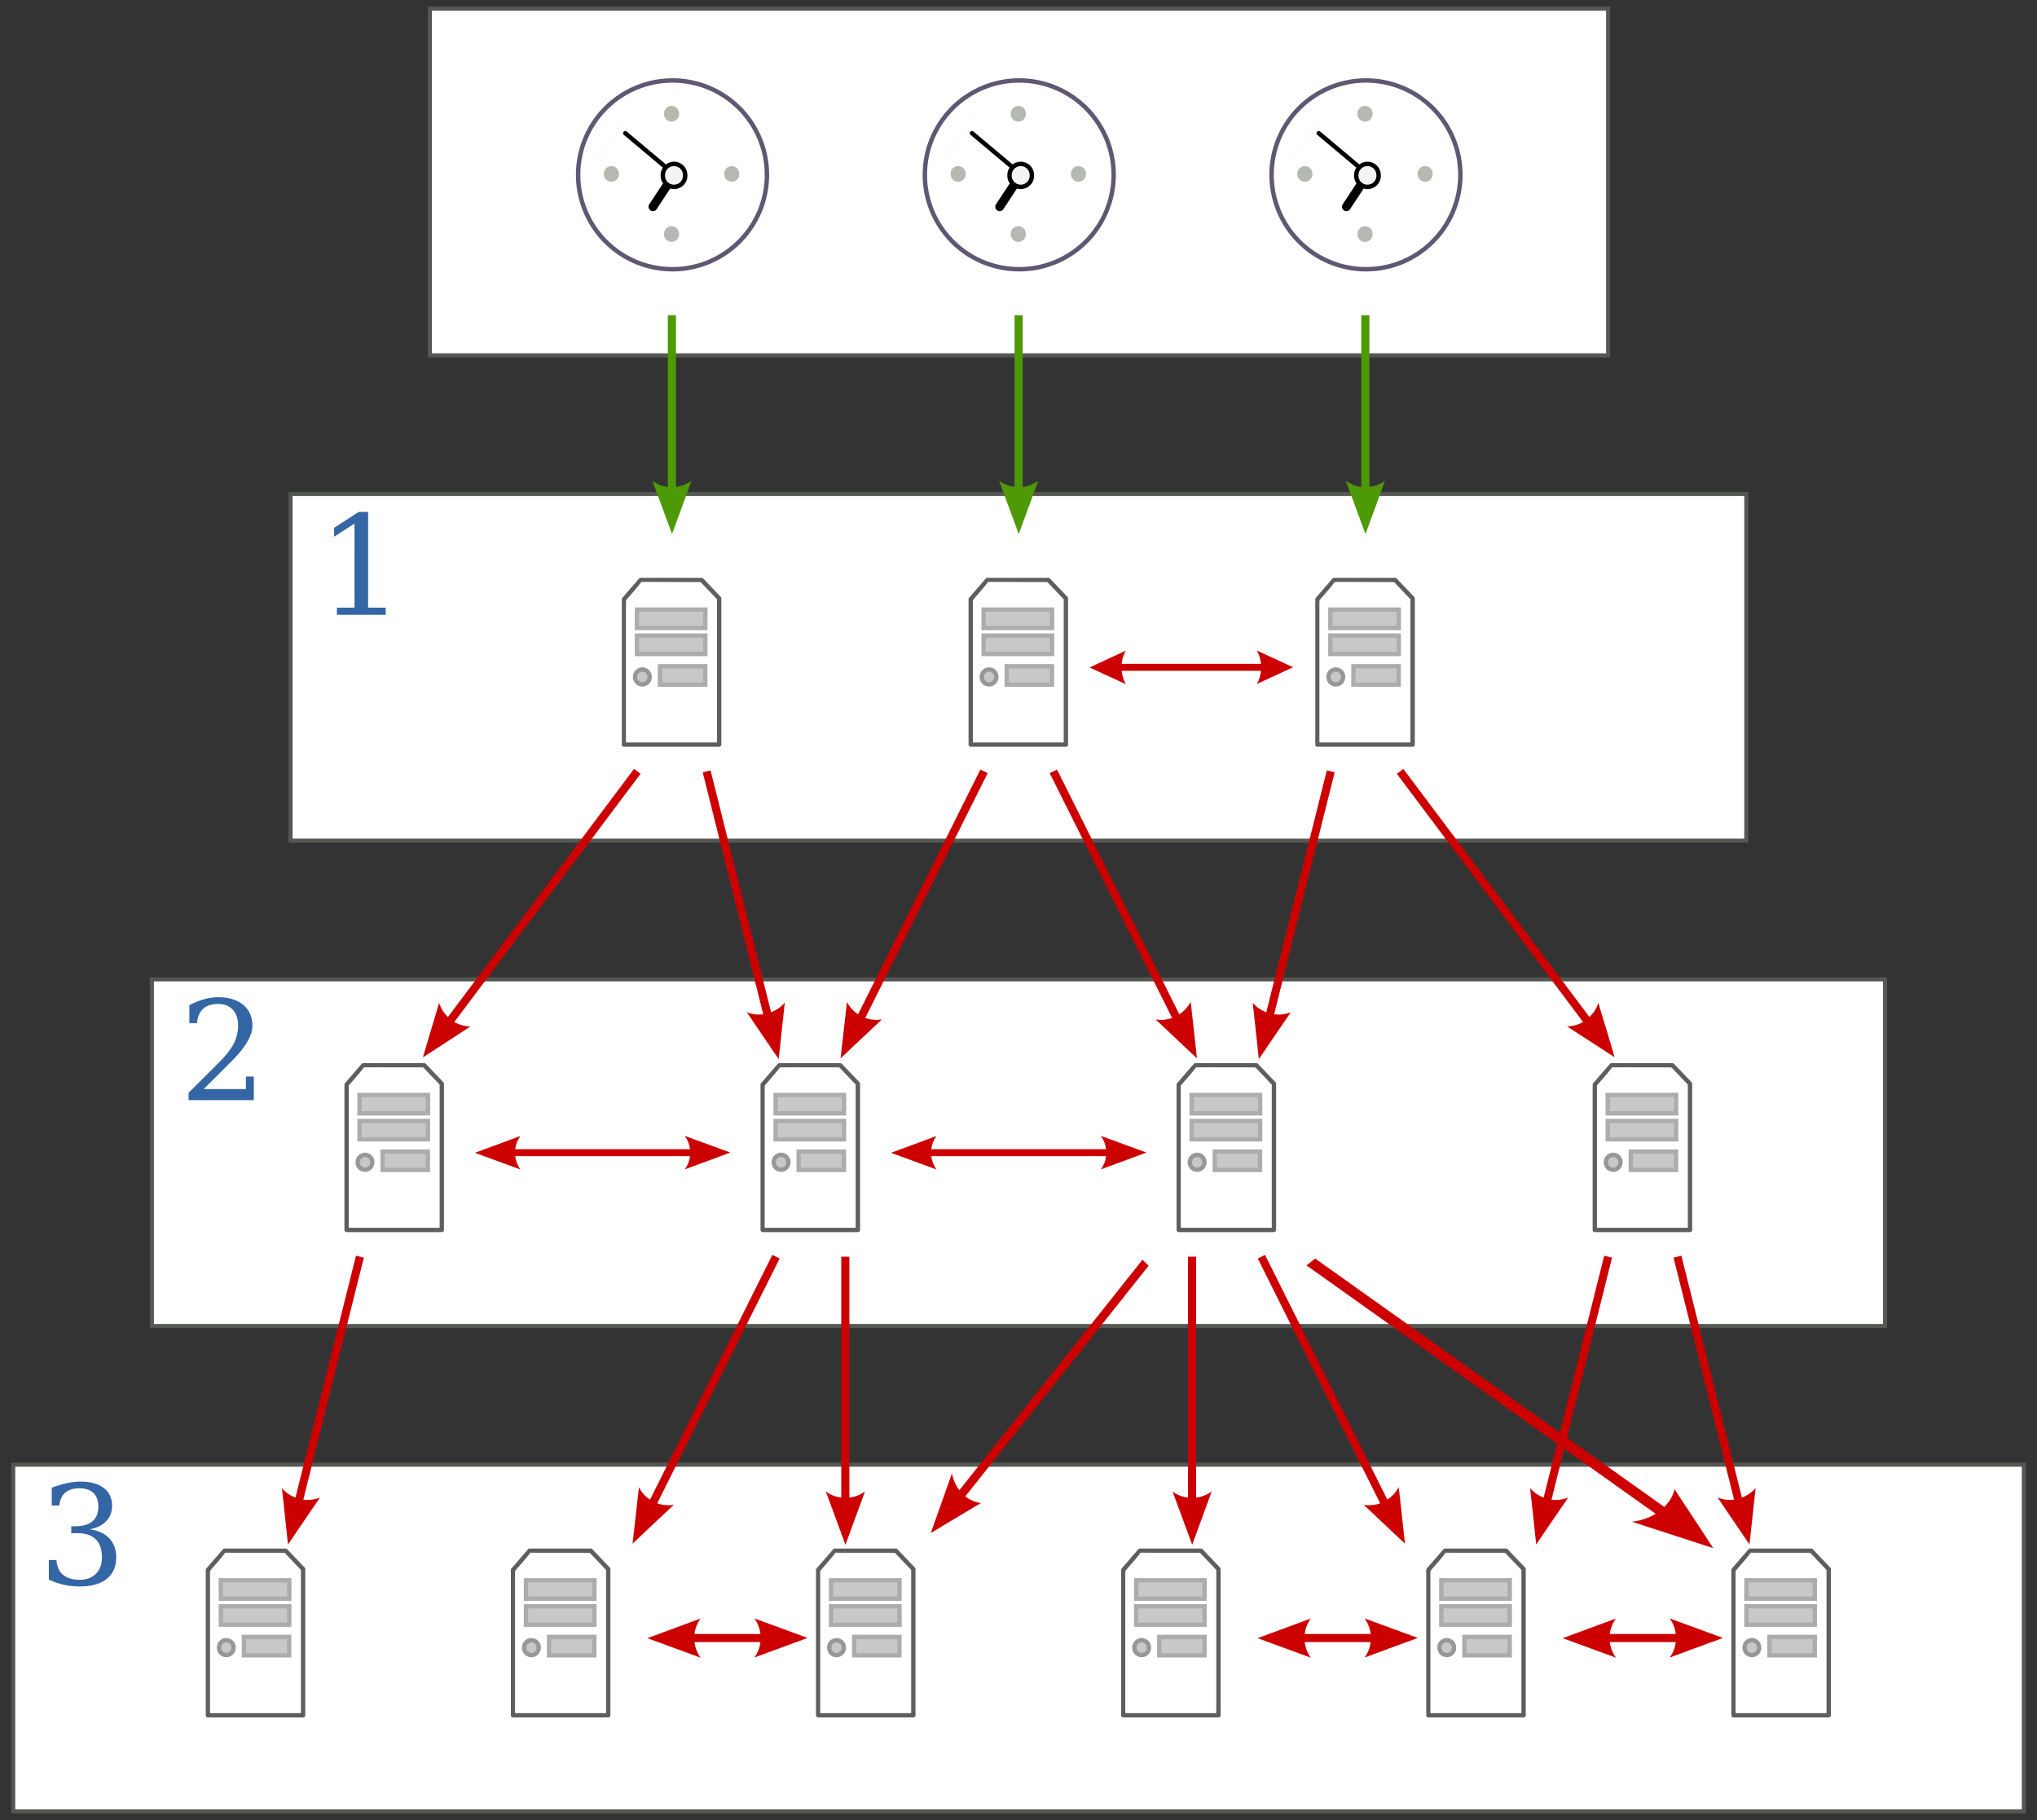 <?xml version="1.0" encoding="UTF-8" standalone="no"?>
<!-- Created with Inkscape (http://www.inkscape.org/) -->
<svg
   xmlns:dc="http://purl.org/dc/elements/1.1/"
   xmlns:cc="http://creativecommons.org/ns#"
   xmlns:rdf="http://www.w3.org/1999/02/22-rdf-syntax-ns#"
   xmlns:svg="http://www.w3.org/2000/svg"
   xmlns="http://www.w3.org/2000/svg"
   xmlns:xlink="http://www.w3.org/1999/xlink"
   xmlns:sodipodi="http://sodipodi.sourceforge.net/DTD/sodipodi-0.dtd"
   xmlns:inkscape="http://www.inkscape.org/namespaces/inkscape"
   width="470"
   height="420"
   id="svg5433"
   sodipodi:version="0.32"
   inkscape:version="0.46"
   version="1.0"
   sodipodi:docbase="/Users/bdesham/Documents/Commons images/Computing"
   sodipodi:docname="Network_Time_Protocol_servers_and_clients.svg"
   inkscape:output_extension="org.inkscape.output.svg.inkscape">
  <rect width="100%" height="100%" fill="#333333" stroke="none"/>
  <defs
     id="defs5435">
    <inkscape:perspective
       sodipodi:type="inkscape:persp3d"
       inkscape:vp_x="0 : 210 : 1"
       inkscape:vp_y="0 : 1000 : 0"
       inkscape:vp_z="470 : 210 : 1"
       inkscape:persp3d-origin="235 : 140 : 1"
       id="perspective2823" />
    <linearGradient
       id="linearGradient3816"
       inkscape:collect="always">
      <stop
         id="stop3818"
         offset="0"
         style="stop-color: rgb(0, 0, 0); stop-opacity: 1;" />
      <stop
         id="stop3820"
         offset="1"
         style="stop-color: rgb(0, 0, 0); stop-opacity: 0;" />
    </linearGradient>
    <linearGradient
       id="linearGradient2152">
      <stop
         style="stop-color: rgb(154, 162, 154); stop-opacity: 1;"
         offset="0"
         id="stop2154" />
      <stop
         style="stop-color: rgb(181, 190, 181); stop-opacity: 1;"
         offset="1"
         id="stop2156" />
    </linearGradient>
    <linearGradient
       id="linearGradient37935">
      <stop
         style="stop-color: rgb(148, 151, 179); stop-opacity: 1;"
         offset="0"
         id="stop37937" />
      <stop
         style="stop-color: rgb(76, 64, 89); stop-opacity: 1;"
         offset="1"
         id="stop37939" />
    </linearGradient>
    <linearGradient
       id="linearGradient2145">
      <stop
         id="stop2147"
         offset="0"
         style="stop-color: rgb(255, 255, 253); stop-opacity: 1;" />
      <stop
         id="stop2149"
         offset="1"
         style="stop-color: rgb(203, 203, 201); stop-opacity: 1;" />
    </linearGradient>
    <linearGradient
       id="linearGradient42174">
      <stop
         id="stop42176"
         offset="0"
         style="stop-color: rgb(160, 160, 160); stop-opacity: 1;" />
      <stop
         id="stop42178"
         offset="1"
         style="stop-color: rgb(255, 255, 255); stop-opacity: 1;" />
    </linearGradient>
    <linearGradient
       id="linearGradient10653">
      <stop
         id="stop10655"
         offset="0"
         style="stop-color: rgb(243, 244, 255); stop-opacity: 1;" />
      <stop
         id="stop10657"
         offset="1"
         style="stop-color: rgb(145, 147, 175); stop-opacity: 1;" />
    </linearGradient>
    <linearGradient
       id="linearGradient5196"
       inkscape:collect="always">
      <stop
         id="stop5198"
         offset="0"
         style="stop-color: rgb(196, 160, 0); stop-opacity: 1;" />
      <stop
         id="stop5200"
         offset="1"
         style="stop-color: rgb(196, 160, 0); stop-opacity: 0;" />
    </linearGradient>
    <linearGradient
       id="linearGradient5204"
       inkscape:collect="always">
      <stop
         id="stop5206"
         offset="0"
         style="stop-color: rgb(196, 160, 0); stop-opacity: 1;" />
      <stop
         id="stop5208"
         offset="1"
         style="stop-color: rgb(196, 160, 0); stop-opacity: 0;" />
    </linearGradient>
    <linearGradient
       id="linearGradient4386">
      <stop
         style="stop-color: rgb(210, 210, 210); stop-opacity: 1;"
         offset="0"
         id="stop4388" />
      <stop
         style="stop-color: rgb(223, 223, 223); stop-opacity: 1;"
         offset="1"
         id="stop4390" />
    </linearGradient>
    <linearGradient
       inkscape:collect="always"
       id="linearGradient4412">
      <stop
         style="stop-color: rgb(255, 255, 255); stop-opacity: 1;"
         offset="0"
         id="stop4414" />
      <stop
         style="stop-color: rgb(255, 255, 255); stop-opacity: 0;"
         offset="1"
         id="stop4416" />
    </linearGradient>
    <linearGradient
       inkscape:collect="always"
       id="linearGradient4420">
      <stop
         style="stop-color: rgb(255, 255, 255); stop-opacity: 1;"
         offset="0"
         id="stop4422" />
      <stop
         style="stop-color: rgb(255, 255, 255); stop-opacity: 0;"
         offset="1"
         id="stop4424" />
    </linearGradient>
    <linearGradient
       inkscape:collect="always"
       id="linearGradient4449">
      <stop
         style="stop-color: rgb(255, 255, 255); stop-opacity: 1;"
         offset="0"
         id="stop4451" />
      <stop
         style="stop-color: rgb(255, 255, 255); stop-opacity: 0;"
         offset="1"
         id="stop4453" />
    </linearGradient>
    <linearGradient
       id="linearGradient4509">
      <stop
         id="stop4511"
         offset="0"
         style="stop-color: rgb(0, 0, 0); stop-opacity: 1;" />
      <stop
         id="stop4513"
         offset="1"
         style="stop-color: rgb(0, 0, 0); stop-opacity: 0;" />
    </linearGradient>
    <linearGradient
       inkscape:collect="always"
       id="linearGradient4543">
      <stop
         style="stop-color: rgb(0, 0, 0); stop-opacity: 1;"
         offset="0"
         id="stop4545" />
      <stop
         style="stop-color: rgb(0, 0, 0); stop-opacity: 0;"
         offset="1"
         id="stop4547" />
    </linearGradient>
    <radialGradient
       inkscape:collect="always"
       xlink:href="#linearGradient3816"
       id="radialGradient3431"
       gradientUnits="userSpaceOnUse"
       cx="31.113"
       cy="19.009"
       fx="31.113"
       fy="19.009"
       r="8.662" />
    <linearGradient
       inkscape:collect="always"
       xlink:href="#linearGradient2152"
       id="linearGradient3433"
       gradientUnits="userSpaceOnUse"
       gradientTransform="matrix(3.124, 0, 0, 0.97, 56.773, 106.883)"
       x1="8.916"
       y1="37.197"
       x2="9.886"
       y2="52.091" />
    <radialGradient
       inkscape:collect="always"
       xlink:href="#linearGradient37935"
       id="radialGradient3435"
       gradientUnits="userSpaceOnUse"
       cx="8.747"
       cy="6.828"
       fx="8.747"
       fy="6.828"
       r="29.89" />
    <radialGradient
       inkscape:collect="always"
       xlink:href="#linearGradient2145"
       id="radialGradient3437"
       gradientUnits="userSpaceOnUse"
       cx="11.902"
       cy="10.045"
       fx="11.902"
       fy="10.045"
       r="29.293" />
    <linearGradient
       inkscape:collect="always"
       xlink:href="#linearGradient42174"
       id="linearGradient3439"
       gradientUnits="userSpaceOnUse"
       x1="6.342"
       y1="7.789"
       x2="22.218"
       y2="25.884" />
    <radialGradient
       inkscape:collect="always"
       xlink:href="#linearGradient5196"
       id="radialGradient3441"
       gradientUnits="userSpaceOnUse"
       gradientTransform="matrix(3.63, 0, 0, 3.742, -61.486, -29.186)"
       cx="23.375"
       cy="10.973"
       fx="23.375"
       fy="10.973"
       r="3.348" />
    <linearGradient
       inkscape:collect="always"
       xlink:href="#linearGradient5204"
       id="linearGradient3443"
       gradientUnits="userSpaceOnUse"
       x1="19.667"
       y1="4.257"
       x2="20.33"
       y2="5.285" />
    <radialGradient
       inkscape:collect="always"
       xlink:href="#linearGradient10653"
       id="radialGradient3445"
       gradientUnits="userSpaceOnUse"
       cx="11.329"
       cy="10.584"
       fx="11.329"
       fy="10.584"
       r="15.532" />
    <radialGradient
       inkscape:collect="always"
       xlink:href="#linearGradient4543"
       id="radialGradient3480"
       gradientUnits="userSpaceOnUse"
       gradientTransform="matrix(1, 0, 0, 0.394, 0, 23.442)"
       cx="23.537"
       cy="38.707"
       fx="23.537"
       fy="38.707"
       r="14.344" />
    <linearGradient
       inkscape:collect="always"
       xlink:href="#linearGradient4386"
       id="linearGradient3482"
       gradientUnits="userSpaceOnUse"
       gradientTransform="translate(218.648, 132.449)"
       x1="24.35"
       y1="34.464"
       x2="23.234"
       y2="10.018" />
    <linearGradient
       inkscape:collect="always"
       xlink:href="#linearGradient4420"
       id="linearGradient3484"
       gradientUnits="userSpaceOnUse"
       gradientTransform="matrix(0.956, 0, 0, 1, 219.518, 132.044)"
       x1="27.325"
       y1="26.888"
       x2="22.312"
       y2="26.787" />
    <linearGradient
       inkscape:collect="always"
       xlink:href="#linearGradient4412"
       id="linearGradient3486"
       gradientUnits="userSpaceOnUse"
       gradientTransform="matrix(0.956, 0, 0, 1, 219.518, 132.044)"
       x1="27.325"
       y1="26.888"
       x2="22.312"
       y2="26.787" />
    <linearGradient
       inkscape:collect="always"
       xlink:href="#linearGradient4449"
       id="linearGradient3488"
       gradientUnits="userSpaceOnUse"
       gradientTransform="translate(221.355, 132.044)"
       x1="16.364"
       y1="39.919"
       x2="16.364"
       y2="30.928" />
    <linearGradient
       inkscape:collect="always"
       xlink:href="#linearGradient4449"
       id="linearGradient3490"
       gradientUnits="userSpaceOnUse"
       gradientTransform="translate(223.355, 132.044)"
       x1="16.364"
       y1="39.919"
       x2="16.364"
       y2="30.928" />
    <linearGradient
       inkscape:collect="always"
       xlink:href="#linearGradient4449"
       id="linearGradient3492"
       gradientUnits="userSpaceOnUse"
       gradientTransform="translate(225.355, 132.044)"
       x1="16.364"
       y1="39.919"
       x2="16.364"
       y2="30.928" />
    <linearGradient
       inkscape:collect="always"
       xlink:href="#linearGradient4449"
       id="linearGradient3494"
       gradientUnits="userSpaceOnUse"
       gradientTransform="translate(227.355, 132.044)"
       x1="16.364"
       y1="39.919"
       x2="16.364"
       y2="30.928" />
    <linearGradient
       inkscape:collect="always"
       xlink:href="#linearGradient4449"
       id="linearGradient3496"
       gradientUnits="userSpaceOnUse"
       gradientTransform="translate(229.355, 132.044)"
       x1="16.364"
       y1="39.919"
       x2="16.364"
       y2="30.928" />
    <linearGradient
       inkscape:collect="always"
       xlink:href="#linearGradient4449"
       id="linearGradient3498"
       gradientUnits="userSpaceOnUse"
       gradientTransform="translate(231.355, 132.044)"
       x1="16.364"
       y1="39.919"
       x2="16.364"
       y2="30.928" />
    <linearGradient
       inkscape:collect="always"
       xlink:href="#linearGradient4509"
       id="linearGradient3500"
       gradientUnits="userSpaceOnUse"
       gradientTransform="translate(220.264, 132.044)"
       x1="16.364"
       y1="39.919"
       x2="16.364"
       y2="30.928" />
    <linearGradient
       inkscape:collect="always"
       xlink:href="#linearGradient4509"
       id="linearGradient3502"
       gradientUnits="userSpaceOnUse"
       gradientTransform="translate(222.264, 132.044)"
       x1="16.364"
       y1="39.919"
       x2="16.364"
       y2="30.928" />
    <linearGradient
       inkscape:collect="always"
       xlink:href="#linearGradient4509"
       id="linearGradient3504"
       gradientUnits="userSpaceOnUse"
       gradientTransform="translate(224.264, 132.044)"
       x1="16.364"
       y1="39.919"
       x2="16.364"
       y2="30.928" />
    <linearGradient
       inkscape:collect="always"
       xlink:href="#linearGradient4509"
       id="linearGradient3506"
       gradientUnits="userSpaceOnUse"
       gradientTransform="translate(226.264, 132.044)"
       x1="16.364"
       y1="39.919"
       x2="16.364"
       y2="30.928" />
    <linearGradient
       inkscape:collect="always"
       xlink:href="#linearGradient4509"
       id="linearGradient3508"
       gradientUnits="userSpaceOnUse"
       gradientTransform="translate(228.264, 132.044)"
       x1="16.364"
       y1="39.919"
       x2="16.364"
       y2="30.928" />
    <linearGradient
       inkscape:collect="always"
       xlink:href="#linearGradient4509"
       id="linearGradient3510"
       gradientUnits="userSpaceOnUse"
       gradientTransform="translate(230.264, 132.044)"
       x1="16.364"
       y1="39.919"
       x2="16.364"
       y2="30.928" />
    <radialGradient
       inkscape:collect="always"
       xlink:href="#linearGradient3816"
       id="radialGradient8295"
       gradientUnits="userSpaceOnUse"
       cx="31.113"
       cy="19.009"
       fx="31.113"
       fy="19.009"
       r="8.662" />
    <linearGradient
       inkscape:collect="always"
       xlink:href="#linearGradient2152"
       id="linearGradient8297"
       gradientUnits="userSpaceOnUse"
       gradientTransform="matrix(3.124, 0, 0, 0.97, 56.773, 106.883)"
       x1="8.916"
       y1="37.197"
       x2="9.886"
       y2="52.091" />
    <radialGradient
       inkscape:collect="always"
       xlink:href="#linearGradient37935"
       id="radialGradient8299"
       gradientUnits="userSpaceOnUse"
       cx="8.747"
       cy="6.828"
       fx="8.747"
       fy="6.828"
       r="29.89" />
    <radialGradient
       inkscape:collect="always"
       xlink:href="#linearGradient2145"
       id="radialGradient8301"
       gradientUnits="userSpaceOnUse"
       cx="11.902"
       cy="10.045"
       fx="11.902"
       fy="10.045"
       r="29.293" />
    <linearGradient
       inkscape:collect="always"
       xlink:href="#linearGradient42174"
       id="linearGradient8303"
       gradientUnits="userSpaceOnUse"
       x1="6.342"
       y1="7.789"
       x2="22.218"
       y2="25.884" />
    <radialGradient
       inkscape:collect="always"
       xlink:href="#linearGradient5196"
       id="radialGradient8305"
       gradientUnits="userSpaceOnUse"
       gradientTransform="matrix(3.63, 0, 0, 3.742, -61.486, -29.186)"
       cx="23.375"
       cy="10.973"
       fx="23.375"
       fy="10.973"
       r="3.348" />
    <linearGradient
       inkscape:collect="always"
       xlink:href="#linearGradient5204"
       id="linearGradient8307"
       gradientUnits="userSpaceOnUse"
       x1="19.667"
       y1="4.257"
       x2="20.33"
       y2="5.285" />
    <radialGradient
       inkscape:collect="always"
       xlink:href="#linearGradient10653"
       id="radialGradient8309"
       gradientUnits="userSpaceOnUse"
       cx="11.329"
       cy="10.584"
       fx="11.329"
       fy="10.584"
       r="15.532" />
    <radialGradient
       inkscape:collect="always"
       xlink:href="#linearGradient4543"
       id="radialGradient8311"
       gradientUnits="userSpaceOnUse"
       gradientTransform="matrix(1, 0, 0, 0.394, 0, 23.442)"
       cx="23.537"
       cy="38.707"
       fx="23.537"
       fy="38.707"
       r="14.344" />
    <linearGradient
       inkscape:collect="always"
       xlink:href="#linearGradient4386"
       id="linearGradient8313"
       gradientUnits="userSpaceOnUse"
       gradientTransform="translate(218.648, 132.449)"
       x1="24.35"
       y1="34.464"
       x2="23.234"
       y2="10.018" />
    <linearGradient
       inkscape:collect="always"
       xlink:href="#linearGradient4420"
       id="linearGradient8315"
       gradientUnits="userSpaceOnUse"
       gradientTransform="matrix(0.956, 0, 0, 1, 219.518, 132.044)"
       x1="27.325"
       y1="26.888"
       x2="22.312"
       y2="26.787" />
    <linearGradient
       inkscape:collect="always"
       xlink:href="#linearGradient4412"
       id="linearGradient8317"
       gradientUnits="userSpaceOnUse"
       gradientTransform="matrix(0.956, 0, 0, 1, 219.518, 132.044)"
       x1="27.325"
       y1="26.888"
       x2="22.312"
       y2="26.787" />
    <linearGradient
       inkscape:collect="always"
       xlink:href="#linearGradient4449"
       id="linearGradient8319"
       gradientUnits="userSpaceOnUse"
       gradientTransform="translate(221.355, 132.044)"
       x1="16.364"
       y1="39.919"
       x2="16.364"
       y2="30.928" />
    <linearGradient
       inkscape:collect="always"
       xlink:href="#linearGradient4449"
       id="linearGradient8321"
       gradientUnits="userSpaceOnUse"
       gradientTransform="translate(223.355, 132.044)"
       x1="16.364"
       y1="39.919"
       x2="16.364"
       y2="30.928" />
    <linearGradient
       inkscape:collect="always"
       xlink:href="#linearGradient4449"
       id="linearGradient8323"
       gradientUnits="userSpaceOnUse"
       gradientTransform="translate(225.355, 132.044)"
       x1="16.364"
       y1="39.919"
       x2="16.364"
       y2="30.928" />
    <linearGradient
       inkscape:collect="always"
       xlink:href="#linearGradient4449"
       id="linearGradient8325"
       gradientUnits="userSpaceOnUse"
       gradientTransform="translate(227.355, 132.044)"
       x1="16.364"
       y1="39.919"
       x2="16.364"
       y2="30.928" />
    <linearGradient
       inkscape:collect="always"
       xlink:href="#linearGradient4449"
       id="linearGradient8327"
       gradientUnits="userSpaceOnUse"
       gradientTransform="translate(229.355, 132.044)"
       x1="16.364"
       y1="39.919"
       x2="16.364"
       y2="30.928" />
    <linearGradient
       inkscape:collect="always"
       xlink:href="#linearGradient4449"
       id="linearGradient8329"
       gradientUnits="userSpaceOnUse"
       gradientTransform="translate(231.355, 132.044)"
       x1="16.364"
       y1="39.919"
       x2="16.364"
       y2="30.928" />
    <linearGradient
       inkscape:collect="always"
       xlink:href="#linearGradient4509"
       id="linearGradient8331"
       gradientUnits="userSpaceOnUse"
       gradientTransform="translate(220.264, 132.044)"
       x1="16.364"
       y1="39.919"
       x2="16.364"
       y2="30.928" />
    <linearGradient
       inkscape:collect="always"
       xlink:href="#linearGradient4509"
       id="linearGradient8333"
       gradientUnits="userSpaceOnUse"
       gradientTransform="translate(222.264, 132.044)"
       x1="16.364"
       y1="39.919"
       x2="16.364"
       y2="30.928" />
    <linearGradient
       inkscape:collect="always"
       xlink:href="#linearGradient4509"
       id="linearGradient8335"
       gradientUnits="userSpaceOnUse"
       gradientTransform="translate(224.264, 132.044)"
       x1="16.364"
       y1="39.919"
       x2="16.364"
       y2="30.928" />
    <linearGradient
       inkscape:collect="always"
       xlink:href="#linearGradient4509"
       id="linearGradient8337"
       gradientUnits="userSpaceOnUse"
       gradientTransform="translate(226.264, 132.044)"
       x1="16.364"
       y1="39.919"
       x2="16.364"
       y2="30.928" />
    <linearGradient
       inkscape:collect="always"
       xlink:href="#linearGradient4509"
       id="linearGradient8339"
       gradientUnits="userSpaceOnUse"
       gradientTransform="translate(228.264, 132.044)"
       x1="16.364"
       y1="39.919"
       x2="16.364"
       y2="30.928" />
    <linearGradient
       inkscape:collect="always"
       xlink:href="#linearGradient4509"
       id="linearGradient8341"
       gradientUnits="userSpaceOnUse"
       gradientTransform="translate(230.264, 132.044)"
       x1="16.364"
       y1="39.919"
       x2="16.364"
       y2="30.928" />
  </defs>
  <sodipodi:namedview
     id="base"
     pagecolor="#ffffff"
     bordercolor="#666666"
     borderopacity="1.0"
     gridtolerance="10000"
     guidetolerance="10"
     objecttolerance="10"
     inkscape:pageopacity="0.0"
     inkscape:pageshadow="2"
     inkscape:zoom="1"
     inkscape:cx="235"
     inkscape:cy="210"
     inkscape:document-units="px"
     inkscape:current-layer="layer1"
     inkscape:grid-points="true"
     inkscape:grid-bbox="false"
     grid_units="px"
     showgrid="true"
     height="420px"
     width="470px"
     inkscape:window-width="1280"
     inkscape:window-height="968"
     inkscape:window-x="0"
     inkscape:window-y="22">
    <inkscape:grid
       id="GridFromPre046Settings"
       type="xygrid"
       originx="0px"
       originy="0px"
       spacingx="16px"
       spacingy="16px"
       color="#0000ff"
       empcolor="#0000ff"
       opacity="0.2"
       empopacity="0.4"
       empspacing="5" />
  </sodipodi:namedview>
  <g
     inkscape:label="Layer 1"
     inkscape:groupmode="layer"
     id="layer1"
     transform="translate(-63.531, -79.531)">
    <rect
       style="fill: white; fill-opacity: 1; stroke: rgb(85, 87, 83); stroke-width: 0.938; stroke-linecap: butt; stroke-linejoin: miter; stroke-miterlimit: 4; stroke-dasharray: none; stroke-dashoffset: 0pt; stroke-opacity: 1;"
       id="rect2512"
       width="271.86"
       height="80"
       x="162.715"
       y="81.531" />
    <rect
       style="fill: white; fill-opacity: 1; stroke: rgb(85, 87, 83); stroke-width: 0.938; stroke-linecap: butt; stroke-linejoin: miter; stroke-miterlimit: 4; stroke-dasharray: none; stroke-dashoffset: 0pt; stroke-opacity: 1;"
       id="rect2516"
       width="335.883"
       height="80"
       x="130.575"
       y="193.531" />
    <rect
       style="fill: white; fill-opacity: 1; stroke: rgb(85, 87, 83); stroke-width: 0.938; stroke-linecap: butt; stroke-linejoin: miter; stroke-miterlimit: 4; stroke-dasharray: none; stroke-dashoffset: 0pt; stroke-opacity: 1;"
       id="rect2518"
       width="399.9"
       height="80"
       x="98.575"
       y="305.531" />
    <rect
       style="fill: white; fill-opacity: 1; stroke: rgb(85, 87, 83); stroke-width: 0.938; stroke-linecap: butt; stroke-linejoin: miter; stroke-miterlimit: 4; stroke-dasharray: none; stroke-dashoffset: 0pt; stroke-opacity: 1;"
       id="rect2520"
       width="463.912"
       height="80"
       x="66.575"
       y="417.531" />
    <g
       id="g3413"
       transform="translate(194.575, 97.531)">
      <rect
         y="0"
         x="0"
         height="48"
         width="48"
         id="rect2526"
         style="opacity: 1; fill: white; fill-opacity: 0; stroke: none; stroke-width: 1.875; stroke-linecap: butt; stroke-linejoin: miter; stroke-miterlimit: 4; stroke-dasharray: none; stroke-dashoffset: 0pt; stroke-opacity: 1;" />
      <g
         transform="matrix(1.02, 0, 0, 1.02, -90.62, -129.671)"
         id="g2480">
        <path
           d="M 39.775 19.009 A 8.662 8.662 0 1 1  22.451,19.009 A 8.662 8.662 0 1 1  39.775 19.009 z"
           sodipodi:ry="8.6620579"
           sodipodi:rx="8.6620579"
           sodipodi:cy="19.008621"
           sodipodi:cx="31.112698"
           id="path4318"
           style="overflow: visible; marker: none; color: black; fill: url(#radialGradient8295) rgb(0, 0, 0); fill-opacity: 1; fill-rule: evenodd; stroke: none; stroke-width: 1px; stroke-linecap: round; stroke-linejoin: round; stroke-miterlimit: 4; stroke-dasharray: none; stroke-dashoffset: 0pt; stroke-opacity: 1; visibility: visible; display: inline;"
           sodipodi:type="arc"
           transform="matrix(2.563, 0, 0, 1.22, 32.676, 140.519)" />
        <path
           sodipodi:nodetypes="cccc"
           id="path14341"
           d="M 107.248,127.882 L 92.887,144.575 L 94.146,145.818 L 107.248,127.882 z "
           style="overflow: visible; marker: none; color: black; fill: url(#linearGradient8297) rgb(0, 0, 0); fill-opacity: 1; fill-rule: evenodd; stroke: none; stroke-width: 1; stroke-linecap: butt; stroke-linejoin: miter; stroke-miterlimit: 4; stroke-dashoffset: 0pt; stroke-opacity: 1; visibility: visible; display: inline;" />
        <path
           sodipodi:nodetypes="cccc"
           id="path18921"
           d="M 107.128,127.792 L 94.321,145.551 L 96.151,147.166 L 107.128,127.792 z "
           style="fill: rgb(254, 254, 254); fill-opacity: 1; fill-rule: evenodd; stroke: none; stroke-width: 1; stroke-linecap: butt; stroke-linejoin: miter; stroke-miterlimit: 4; stroke-opacity: 1;" />
        <path
           transform="matrix(1.432, 0, 0, 1.432, 89.23, 124.823)"
           d="M 31.161 16.911 A 14.911 14.911 0 1 1  1.339,16.911 A 14.911 14.911 0 1 1  31.161 16.911 z"
           sodipodi:ry="14.910714"
           sodipodi:rx="14.910714"
           sodipodi:cy="16.910715"
           sodipodi:cx="16.25"
           id="path27786"
           style="fill: url(#radialGradient8299) rgb(0, 0, 0); fill-opacity: 1; fill-rule: evenodd; stroke: rgb(96, 87, 115); stroke-width: 0.699; stroke-linecap: round; stroke-linejoin: round; stroke-miterlimit: 4; stroke-dashoffset: 0pt; stroke-opacity: 1;"
           sodipodi:type="arc" />
        <path
           transform="matrix(1.164, 0, 0, 1.164, 93.485, 129.256)"
           d="M 31.161 16.911 A 14.911 14.911 0 1 1  1.339,16.911 A 14.911 14.911 0 1 1  31.161 16.911 z"
           sodipodi:ry="14.910714"
           sodipodi:rx="14.910714"
           sodipodi:cy="16.910715"
           sodipodi:cx="16.25"
           id="path35549"
           style="fill: url(#radialGradient8301) rgb(0, 0, 0); fill-opacity: 1; fill-rule: evenodd; stroke: url(#linearGradient8303) rgb(0, 0, 0); stroke-width: 0.711; stroke-linecap: round; stroke-linejoin: round; stroke-miterlimit: 4; stroke-dashoffset: 0pt; stroke-opacity: 1;"
           sodipodi:type="arc" />
        <path
           sodipodi:type="arc"
           style="overflow: visible; marker: none; color: black; fill: url(#radialGradient8305) rgb(0, 0, 0); fill-opacity: 1; fill-rule: evenodd; stroke: url(#linearGradient8307) rgb(0, 0, 0); stroke-width: 0.565; stroke-linecap: butt; stroke-linejoin: miter; stroke-miterlimit: 4; stroke-dasharray: none; stroke-dashoffset: 0pt; stroke-opacity: 1; visibility: visible; display: inline;"
           id="path4120"
           sodipodi:cx="23.375"
           sodipodi:cy="11.875"
           sodipodi:rx="8.5"
           sodipodi:ry="8.5"
           d="M 16.679,6.639 A 8.5,8.5 0 0 1 23.333,3.375 L 23.375,11.875 z"
           transform="matrix(1.77, 0, 0, 1.77, 71.636, 128.089)"
           sodipodi:start="3.8052902"
           sodipodi:end="4.7074114" />
        <path
           transform="matrix(2.073, 0, 0, 2.073, 81.35, 113.341)"
           d="M 16.406 17.281 A 1.219 1.219 0 1 1  13.969,17.281 A 1.219 1.219 0 1 1  16.406 17.281 z"
           sodipodi:ry="1.21875"
           sodipodi:rx="1.21875"
           sodipodi:cy="17.28125"
           sodipodi:cx="15.1875"
           id="path34778"
           style="fill: rgb(243, 243, 243); fill-opacity: 1; fill-rule: evenodd; stroke: black; stroke-width: 0.482; stroke-linecap: round; stroke-linejoin: round; stroke-miterlimit: 4; stroke-dasharray: none; stroke-dashoffset: 0pt; stroke-opacity: 1;"
           sodipodi:type="arc" />
        <path
           id="path35559"
           d="M 110.837,147.196 L 101.816,139.618"
           style="fill: none; fill-opacity: 0.75; fill-rule: evenodd; stroke: black; stroke-width: 1; stroke-linecap: round; stroke-linejoin: miter; stroke-miterlimit: 4; stroke-dasharray: none; stroke-opacity: 1;" />
        <path
           id="path35561"
           d="M 108.069,156.255 L 111.029,151.761"
           style="fill: none; fill-opacity: 0.75; fill-rule: evenodd; stroke: black; stroke-width: 2; stroke-linecap: round; stroke-linejoin: miter; stroke-miterlimit: 4; stroke-dasharray: none; stroke-opacity: 1;"
           sodipodi:nodetypes="cc" />
        <path
           transform="matrix(2.749, 0, 0, 2.749, 66.36, 114.069)"
           d="M 17.324 7.693 A 0.619 0.619 0 1 1  16.087,7.693 A 0.619 0.619 0 1 1  17.324 7.693 z"
           sodipodi:ry="0.61871845"
           sodipodi:rx="0.61871845"
           sodipodi:cy="7.6932044"
           sodipodi:cx="16.705399"
           id="path35563"
           style="fill: rgb(182, 185, 177); fill-opacity: 1; fill-rule: evenodd; stroke: none; stroke-width: 1.369; stroke-linecap: round; stroke-linejoin: round; stroke-miterlimit: 4; stroke-dashoffset: 0pt; stroke-opacity: 1;"
           sodipodi:type="arc" />
        <path
           transform="matrix(2.749, 0, 0, 2.749, 66.36, 141.287)"
           d="M 17.324 7.693 A 0.619 0.619 0 1 1  16.087,7.693 A 0.619 0.619 0 1 1  17.324 7.693 z"
           sodipodi:ry="0.61871845"
           sodipodi:rx="0.61871845"
           sodipodi:cy="7.6932044"
           sodipodi:cx="16.705399"
           id="path35565"
           style="fill: rgb(182, 185, 177); fill-opacity: 1; fill-rule: evenodd; stroke: none; stroke-width: 1.369; stroke-linecap: round; stroke-linejoin: round; stroke-miterlimit: 4; stroke-dashoffset: 0pt; stroke-opacity: 1;"
           sodipodi:type="arc" />
        <path
           transform="matrix(2.749, 0, 0, 2.749, 52.751, 127.678)"
           d="M 17.324 7.693 A 0.619 0.619 0 1 1  16.087,7.693 A 0.619 0.619 0 1 1  17.324 7.693 z"
           sodipodi:ry="0.61871845"
           sodipodi:rx="0.61871845"
           sodipodi:cy="7.6932044"
           sodipodi:cx="16.705399"
           id="path35567"
           style="fill: rgb(182, 185, 177); fill-opacity: 1; fill-rule: evenodd; stroke: none; stroke-width: 1.369; stroke-linecap: round; stroke-linejoin: round; stroke-miterlimit: 4; stroke-dashoffset: 0pt; stroke-opacity: 1;"
           sodipodi:type="arc" />
        <path
           transform="matrix(2.749, 0, 0, 2.749, 79.969, 127.678)"
           d="M 17.324 7.693 A 0.619 0.619 0 1 1  16.087,7.693 A 0.619 0.619 0 1 1  17.324 7.693 z"
           sodipodi:ry="0.61871845"
           sodipodi:rx="0.61871845"
           sodipodi:cy="7.6932044"
           sodipodi:cx="16.705399"
           id="path35569"
           style="fill: rgb(182, 185, 177); fill-opacity: 1; fill-rule: evenodd; stroke: none; stroke-width: 1.369; stroke-linecap: round; stroke-linejoin: round; stroke-miterlimit: 4; stroke-dashoffset: 0pt; stroke-opacity: 1;"
           sodipodi:type="arc" />
        <path
           sodipodi:type="arc"
           style="fill: none; fill-opacity: 1; fill-rule: evenodd; stroke: url(#radialGradient8309) rgb(0, 0, 0); stroke-width: 0.737; stroke-linecap: round; stroke-linejoin: round; stroke-miterlimit: 4; stroke-dashoffset: 0pt; stroke-opacity: 1;"
           id="path10651"
           sodipodi:cx="16.25"
           sodipodi:cy="16.910715"
           sodipodi:rx="14.910714"
           sodipodi:ry="14.910714"
           d="M 31.161 16.911 A 14.911 14.911 0 1 1  1.339,16.911 A 14.911 14.911 0 1 1  31.161 16.911 z"
           transform="matrix(1.358, 0, 0, 1.358, 90.43, 125.984)" />
      </g>
    </g>
    <use
       x="0"
       y="0"
       xlink:href="#g3413"
       id="use3447"
       transform="translate(80)"
       width="640"
       height="800" />
    <g
       id="g3453"
       transform="translate(194.575, 209.531)">
      <g
         transform="translate(-218.184, -131.753)"
         id="g2438">
        <path
           d="M 37.881 38.707 A 14.344 5.657 0 1 1  9.192,38.707 A 14.344 5.657 0 1 1  37.881 38.707 z"
           sodipodi:ry="5.6568542"
           sodipodi:rx="14.344166"
           sodipodi:cy="38.706596"
           sodipodi:cx="23.536554"
           id="path4541"
           style="overflow: visible; marker: none; opacity: 0.617; color: black; fill: url(#radialGradient8311) rgb(0, 0, 0); fill-opacity: 1; fill-rule: evenodd; stroke: none; stroke-width: 1; stroke-linecap: butt; stroke-linejoin: miter; stroke-miterlimit: 4; stroke-dasharray: none; stroke-dashoffset: 0pt; stroke-opacity: 1; visibility: visible; display: inline;"
           sodipodi:type="arc"
           transform="translate(218.648, 132.044)" />
        <path
           sodipodi:nodetypes="ccccccc"
           id="path3626"
           d="M 231.114,140.042 L 231.114,173.58 L 253.077,173.58 L 253.077,139.84 L 249.036,135.598 L 234.953,135.598 L 231.114,140.042 z "
           style="fill: url(#linearGradient8313) rgb(0, 0, 0); fill-opacity: 1; fill-rule: evenodd; stroke: rgb(94, 94, 94); stroke-width: 1px; stroke-linecap: round; stroke-linejoin: round; stroke-opacity: 1;" />
        <path
           id="path5791"
           d="M 235.076,136.044 L 231.648,140.902 L 251.933,140.902 L 248.219,136.187 L 235.076,136.044 z "
           style="fill: white; fill-opacity: 0.655; fill-rule: evenodd; stroke: none; stroke-width: 1px; stroke-linecap: butt; stroke-linejoin: miter; stroke-opacity: 1;" />
        <rect
           style="overflow: visible; marker: none; opacity: 0.349; color: black; fill: white; fill-opacity: 1; fill-rule: evenodd; stroke: white; stroke-width: 1; stroke-linecap: butt; stroke-linejoin: miter; stroke-miterlimit: 4; stroke-dasharray: none; stroke-dashoffset: 0pt; stroke-opacity: 1; visibility: visible; display: inline;"
           id="rect4553"
           width="15.601"
           height="4.243"
           x="235.099"
           y="143.336" />
        <path
           sodipodi:nodetypes="ccccccc"
           style="fill: none; fill-opacity: 1; fill-rule: evenodd; stroke: white; stroke-width: 1; stroke-linecap: butt; stroke-linejoin: miter; stroke-miterlimit: 4; stroke-dasharray: none; stroke-opacity: 1;"
           d="M 232.113,140.667 L 232.113,172.448 L 251.935,172.448 L 251.935,140.483 L 248.264,136.629 L 235.6,136.629 L 232.113,140.667 z "
           id="path4394" />
        <path
           transform="matrix(0.773, 0, 0, 0.773, 184.327, 137.692)"
           d="M 68.185 26.231 A 2.172 2.172 0 1 1  63.842,26.231 A 2.172 2.172 0 1 1  68.185 26.231 z"
           sodipodi:ry="2.171828"
           sodipodi:rx="2.171828"
           sodipodi:cy="26.231213"
           sodipodi:cx="66.013466"
           id="path4396"
           style="overflow: visible; marker: none; color: black; fill: rgb(200, 200, 200); fill-opacity: 1; fill-rule: evenodd; stroke: rgb(151, 151, 151); stroke-width: 1.293; stroke-linecap: butt; stroke-linejoin: miter; stroke-miterlimit: 4; stroke-dasharray: none; stroke-dashoffset: 0pt; stroke-opacity: 1; visibility: visible; display: inline;"
           sodipodi:type="arc" />
        <rect
           style="overflow: visible; marker: none; opacity: 0.526; color: black; fill: url(#linearGradient8315) rgb(0, 0, 0); fill-opacity: 1; fill-rule: evenodd; stroke: url(#linearGradient8317) rgb(0, 0, 0); stroke-width: 1; stroke-linecap: butt; stroke-linejoin: miter; stroke-miterlimit: 4; stroke-dasharray: none; stroke-dashoffset: 0pt; stroke-opacity: 1; visibility: visible; display: inline;"
           id="rect4408"
           width="10.897"
           height="5.042"
           x="240.19"
           y="155.603" />
        <rect
           y="155.498"
           x="239.419"
           height="4.243"
           width="10.449"
           id="rect4398"
           style="overflow: visible; marker: none; color: black; fill: rgb(200, 200, 200); fill-opacity: 1; fill-rule: evenodd; stroke: rgb(172, 172, 172); stroke-width: 1; stroke-linecap: butt; stroke-linejoin: miter; stroke-miterlimit: 4; stroke-dasharray: none; stroke-dashoffset: 0pt; stroke-opacity: 1; visibility: visible; display: inline;" />
        <rect
           y="149.336"
           x="235.099"
           height="4.243"
           width="15.601"
           id="rect4551"
           style="overflow: visible; marker: none; opacity: 0.349; color: black; fill: white; fill-opacity: 1; fill-rule: evenodd; stroke: white; stroke-width: 1; stroke-linecap: butt; stroke-linejoin: miter; stroke-miterlimit: 4; stroke-dasharray: none; stroke-dashoffset: 0pt; stroke-opacity: 1; visibility: visible; display: inline;" />
        <rect
           style="overflow: visible; marker: none; color: black; fill: rgb(200, 200, 200); fill-opacity: 1; fill-rule: evenodd; stroke: rgb(172, 172, 172); stroke-width: 1; stroke-linecap: butt; stroke-linejoin: miter; stroke-miterlimit: 4; stroke-dasharray: none; stroke-dashoffset: 0pt; stroke-opacity: 1; visibility: visible; display: inline;"
           id="rect4430"
           width="15.791"
           height="4.243"
           x="234.095"
           y="148.427" />
        <rect
           y="142.427"
           x="234.095"
           height="4.243"
           width="15.791"
           id="rect4436"
           style="overflow: visible; marker: none; color: black; fill: rgb(200, 200, 200); fill-opacity: 1; fill-rule: evenodd; stroke: rgb(172, 172, 172); stroke-width: 1; stroke-linecap: butt; stroke-linejoin: miter; stroke-miterlimit: 4; stroke-dasharray: none; stroke-dashoffset: 0pt; stroke-opacity: 1; visibility: visible; display: inline;" />
        <rect
           style="overflow: visible; marker: none; color: black; fill: url(#linearGradient8319) rgb(0, 0, 0); fill-opacity: 1; fill-rule: evenodd; stroke: none; stroke-width: 1; stroke-linecap: butt; stroke-linejoin: miter; stroke-miterlimit: 4; stroke-dasharray: none; stroke-dashoffset: 0pt; stroke-opacity: 1; visibility: visible; display: inline;"
           id="rect4457"
           width="1.01"
           height="10.102"
           x="237.719"
           y="161.862" />
        <rect
           y="161.862"
           x="239.719"
           height="10.102"
           width="1.01"
           id="rect4461"
           style="overflow: visible; marker: none; color: black; fill: url(#linearGradient8321) rgb(0, 0, 0); fill-opacity: 1; fill-rule: evenodd; stroke: none; stroke-width: 1; stroke-linecap: butt; stroke-linejoin: miter; stroke-miterlimit: 4; stroke-dasharray: none; stroke-dashoffset: 0pt; stroke-opacity: 1; visibility: visible; display: inline;" />
        <rect
           style="overflow: visible; marker: none; color: black; fill: url(#linearGradient8323) rgb(0, 0, 0); fill-opacity: 1; fill-rule: evenodd; stroke: none; stroke-width: 1; stroke-linecap: butt; stroke-linejoin: miter; stroke-miterlimit: 4; stroke-dasharray: none; stroke-dashoffset: 0pt; stroke-opacity: 1; visibility: visible; display: inline;"
           id="rect4465"
           width="1.01"
           height="10.102"
           x="241.719"
           y="161.862" />
        <rect
           y="161.862"
           x="243.719"
           height="10.102"
           width="1.01"
           id="rect4469"
           style="overflow: visible; marker: none; color: black; fill: url(#linearGradient8325) rgb(0, 0, 0); fill-opacity: 1; fill-rule: evenodd; stroke: none; stroke-width: 1; stroke-linecap: butt; stroke-linejoin: miter; stroke-miterlimit: 4; stroke-dasharray: none; stroke-dashoffset: 0pt; stroke-opacity: 1; visibility: visible; display: inline;" />
        <rect
           style="overflow: visible; marker: none; color: black; fill: url(#linearGradient8327) rgb(0, 0, 0); fill-opacity: 1; fill-rule: evenodd; stroke: none; stroke-width: 1; stroke-linecap: butt; stroke-linejoin: miter; stroke-miterlimit: 4; stroke-dasharray: none; stroke-dashoffset: 0pt; stroke-opacity: 1; visibility: visible; display: inline;"
           id="rect4473"
           width="1.01"
           height="10.102"
           x="245.719"
           y="161.862" />
        <rect
           y="161.862"
           x="247.719"
           height="10.102"
           width="1.01"
           id="rect4477"
           style="overflow: visible; marker: none; opacity: 0.543; color: black; fill: url(#linearGradient8329) rgb(0, 0, 0); fill-opacity: 1; fill-rule: evenodd; stroke: none; stroke-width: 1; stroke-linecap: butt; stroke-linejoin: miter; stroke-miterlimit: 4; stroke-dasharray: none; stroke-dashoffset: 0pt; stroke-opacity: 1; visibility: visible; display: inline;" />
        <rect
           style="overflow: visible; marker: none; opacity: 0.16; color: black; fill: url(#linearGradient8331) rgb(0, 0, 0); fill-opacity: 1; fill-rule: evenodd; stroke: none; stroke-width: 1; stroke-linecap: butt; stroke-linejoin: miter; stroke-miterlimit: 4; stroke-dasharray: none; stroke-dashoffset: 0pt; stroke-opacity: 1; visibility: visible; display: inline;"
           id="rect4481"
           width="1.01"
           height="10.102"
           x="236.628"
           y="161.862" />
        <rect
           y="161.862"
           x="238.628"
           height="10.102"
           width="1.01"
           id="rect4483"
           style="overflow: visible; marker: none; opacity: 0.291; color: black; fill: url(#linearGradient8333) rgb(0, 0, 0); fill-opacity: 1; fill-rule: evenodd; stroke: none; stroke-width: 1; stroke-linecap: butt; stroke-linejoin: miter; stroke-miterlimit: 4; stroke-dasharray: none; stroke-dashoffset: 0pt; stroke-opacity: 1; visibility: visible; display: inline;" />
        <rect
           style="overflow: visible; marker: none; opacity: 0.291; color: black; fill: url(#linearGradient8335) rgb(0, 0, 0); fill-opacity: 1; fill-rule: evenodd; stroke: none; stroke-width: 1; stroke-linecap: butt; stroke-linejoin: miter; stroke-miterlimit: 4; stroke-dasharray: none; stroke-dashoffset: 0pt; stroke-opacity: 1; visibility: visible; display: inline;"
           id="rect4485"
           width="1.01"
           height="10.102"
           x="240.628"
           y="161.862" />
        <rect
           y="161.862"
           x="242.628"
           height="10.102"
           width="1.01"
           id="rect4487"
           style="overflow: visible; marker: none; opacity: 0.291; color: black; fill: url(#linearGradient8337) rgb(0, 0, 0); fill-opacity: 1; fill-rule: evenodd; stroke: none; stroke-width: 1; stroke-linecap: butt; stroke-linejoin: miter; stroke-miterlimit: 4; stroke-dasharray: none; stroke-dashoffset: 0pt; stroke-opacity: 1; visibility: visible; display: inline;" />
        <rect
           style="overflow: visible; marker: none; opacity: 0.291; color: black; fill: url(#linearGradient8339) rgb(0, 0, 0); fill-opacity: 1; fill-rule: evenodd; stroke: none; stroke-width: 1; stroke-linecap: butt; stroke-linejoin: miter; stroke-miterlimit: 4; stroke-dasharray: none; stroke-dashoffset: 0pt; stroke-opacity: 1; visibility: visible; display: inline;"
           id="rect4489"
           width="1.01"
           height="10.102"
           x="244.628"
           y="161.862" />
        <rect
           y="161.862"
           x="246.628"
           height="10.102"
           width="1.01"
           id="rect4491"
           style="overflow: visible; marker: none; opacity: 0.229; color: black; fill: url(#linearGradient8341) rgb(0, 0, 0); fill-opacity: 1; fill-rule: evenodd; stroke: none; stroke-width: 1; stroke-linecap: butt; stroke-linejoin: miter; stroke-miterlimit: 4; stroke-dasharray: none; stroke-dashoffset: 0pt; stroke-opacity: 1; visibility: visible; display: inline;" />
      </g>
      <rect
         y="0"
         x="0"
         height="48"
         width="48"
         id="rect3451"
         style="opacity: 1; fill: rgb(238, 238, 236); fill-opacity: 0; stroke: none; stroke-width: 1.875; stroke-linecap: butt; stroke-linejoin: miter; stroke-miterlimit: 4; stroke-dasharray: none; stroke-dashoffset: 0pt; stroke-opacity: 1;" />
    </g>
    <use
       x="0"
       y="0"
       xlink:href="#g3413"
       id="use3620"
       transform="translate(160)"
       width="640"
       height="800" />
    <use
       x="0"
       y="0"
       xlink:href="#g3453"
       id="use3707"
       transform="translate(80)"
       width="640"
       height="800" />
    <use
       x="0"
       y="0"
       xlink:href="#g3453"
       id="use3709"
       transform="translate(160)"
       width="640"
       height="800" />
    <use
       x="0"
       y="0"
       xlink:href="#g3453"
       id="use3711"
       transform="translate(-64, 112)"
       width="640"
       height="800" />
    <use
       x="0"
       y="0"
       xlink:href="#g3453"
       id="use3713"
       transform="translate(32, 112)"
       width="640"
       height="800" />
    <use
       x="0"
       y="0"
       xlink:href="#g3453"
       id="use3715"
       transform="translate(128, 112)"
       width="640"
       height="800" />
    <use
       x="0"
       y="0"
       xlink:href="#g3453"
       id="use3717"
       transform="translate(224, 112)"
       width="640"
       height="800" />
    <use
       x="0"
       y="0"
       xlink:href="#g3453"
       id="use3719"
       transform="translate(-96, 224)"
       width="640"
       height="800" />
    <use
       x="0"
       y="0"
       xlink:href="#g3453"
       id="use3721"
       transform="translate(-25.6, 224)"
       width="640"
       height="800" />
    <use
       x="0"
       y="0"
       xlink:href="#g3453"
       id="use3723"
       transform="translate(44.8, 224)"
       width="640"
       height="800" />
    <use
       x="0"
       y="0"
       xlink:href="#g3453"
       id="use3725"
       transform="translate(115.2, 224)"
       width="640"
       height="800" />
    <use
       x="0"
       y="0"
       xlink:href="#g3453"
       id="use3727"
       transform="translate(185.6, 224)"
       width="640"
       height="800" />
    <use
       x="0"
       y="0"
       xlink:href="#g3453"
       id="use3729"
       transform="translate(256, 224)"
       width="640"
       height="800" />
    <path
       style="fill: rgb(78, 154, 6); fill-opacity: 1; stroke: none; stroke-width: 1.875; stroke-linecap: butt; stroke-linejoin: miter; stroke-miterlimit: 4; stroke-dasharray: none; stroke-dashoffset: 0pt; stroke-opacity: 1;"
       d="M 297.622,152.297 L 297.622,191.891 C 296.358,191.737 295.131,191.273 294.059,190.484 L 297.622,200.141 L 297.622,200.297 L 297.684,200.297 L 298.591,202.766 L 299.497,200.297 L 303.091,190.484 C 301.999,191.268 300.765,191.735 299.497,191.891 L 299.497,152.297 L 297.622,152.297 z "
       id="path3731" />
    <path
       style="fill: rgb(78, 154, 6); fill-opacity: 1; stroke: none; stroke-width: 1.875; stroke-linecap: butt; stroke-linejoin: miter; stroke-miterlimit: 4; stroke-dasharray: none; stroke-dashoffset: 0pt; stroke-opacity: 1;"
       d="M 217.622,152.297 L 217.622,191.891 C 216.358,191.737 215.131,191.273 214.059,190.484 L 217.622,200.141 L 217.622,200.297 L 217.684,200.297 L 218.591,202.766 L 219.497,200.297 L 223.091,190.484 C 221.999,191.268 220.765,191.735 219.497,191.891 L 219.497,152.297 L 217.622,152.297 z "
       id="path4822" />
    <path
       style="fill: rgb(78, 154, 6); fill-opacity: 1; stroke: none; stroke-width: 1.875; stroke-linecap: butt; stroke-linejoin: miter; stroke-miterlimit: 4; stroke-dasharray: none; stroke-dashoffset: 0pt; stroke-opacity: 1;"
       d="M 377.622,152.297 L 377.622,191.891 C 376.358,191.737 375.131,191.273 374.059,190.484 L 377.622,200.141 L 377.622,200.297 L 377.684,200.297 L 378.591,202.766 L 379.497,200.297 L 383.091,190.484 C 381.999,191.268 380.765,191.735 379.497,191.891 L 379.497,152.297 L 377.622,152.297 z "
       id="path4824" />
    <path
       style="fill: rgb(204, 0, 0); fill-opacity: 1; stroke: none; stroke-width: 1.875; stroke-linecap: butt; stroke-linejoin: miter; stroke-miterlimit: 4; stroke-dasharray: none; stroke-dashoffset: 0pt; stroke-opacity: 1;"
       d="M 209.825,256.969 L 166.888,314.219 C 165.97,313.338 165.24,312.241 164.856,310.969 L 161.888,320.875 L 161.825,320.969 L 161.856,321 L 161.106,323.531 L 163.325,322.094 L 172.075,316.406 C 170.732,316.378 169.464,316.011 168.356,315.375 L 211.325,258.094 L 209.825,256.969 z "
       id="path4826" />
    <path
       style="fill: rgb(204, 0, 0); fill-opacity: 1; stroke: none; stroke-width: 1.875; stroke-linecap: butt; stroke-linejoin: miter; stroke-miterlimit: 4; stroke-dasharray: none; stroke-dashoffset: 0pt; stroke-opacity: 1;"
       d="M 387.325,256.969 L 385.825,258.094 L 428.794,315.375 C 427.69,316.011 426.406,316.363 425.075,316.375 L 433.763,322 L 433.825,322.094 L 433.856,322.062 L 436.075,323.5 L 435.325,320.969 L 435.325,320.938 L 432.325,310.969 C 431.923,312.248 431.18,313.334 430.263,314.219 L 387.325,256.969 z "
       id="path4832" />
    <path
       style="fill: rgb(204, 0, 0); fill-opacity: 1; stroke: none; stroke-width: 1.875; stroke-linecap: butt; stroke-linejoin: miter; stroke-miterlimit: 4; stroke-dasharray: none; stroke-dashoffset: 0pt; stroke-opacity: 1;"
       d="M 289.731,257.125 L 261.513,313.594 C 260.448,312.89 259.557,311.936 258.95,310.75 L 257.794,321 L 257.731,321.125 L 257.763,321.156 L 257.481,323.75 L 259.419,321.938 L 259.419,321.906 L 267.013,314.781 C 265.682,314.994 264.375,314.868 263.169,314.438 L 291.419,257.938 L 289.731,257.125 z "
       id="path4834" />
    <path
       style="fill: rgb(204, 0, 0); fill-opacity: 1; stroke: none; stroke-width: 1.875; stroke-linecap: butt; stroke-linejoin: miter; stroke-miterlimit: 4; stroke-dasharray: none; stroke-dashoffset: 0pt; stroke-opacity: 1;"
       d="M 307.419,257.125 L 305.731,257.938 L 333.981,314.438 C 332.779,314.868 331.483,315.008 330.169,314.781 L 337.7,321.875 L 337.731,321.938 L 337.763,321.938 L 339.7,323.75 L 339.419,321.125 L 339.419,321.094 L 338.263,310.719 C 337.635,311.91 336.704,312.887 335.638,313.594 L 307.419,257.125 z "
       id="path4836" />
    <path
       style="fill: rgb(204, 0, 0); fill-opacity: 1; stroke: none; stroke-width: 1.875; stroke-linecap: butt; stroke-linejoin: miter; stroke-miterlimit: 4; stroke-dasharray: none; stroke-dashoffset: 0pt; stroke-opacity: 1;"
       d="M 227.481,257.312 L 225.669,257.75 L 239.638,313.594 C 238.373,313.752 237.057,313.599 235.825,313.094 L 241.638,321.656 L 241.669,321.75 L 241.7,321.75 L 243.2,323.938 L 243.481,321.312 L 244.606,310.906 C 243.742,311.925 242.634,312.665 241.45,313.125 L 227.481,257.312 z "
       id="path4838" />
    <path
       style="fill: rgb(204, 0, 0); fill-opacity: 1; stroke: none; stroke-width: 1.875; stroke-linecap: butt; stroke-linejoin: miter; stroke-miterlimit: 4; stroke-dasharray: none; stroke-dashoffset: 0pt; stroke-opacity: 1;"
       d="M 369.669,257.312 L 355.7,313.125 C 354.52,312.668 353.418,311.956 352.575,310.938 L 353.7,321.219 L 353.669,321.312 L 353.7,321.312 L 353.981,323.938 L 355.481,321.75 L 355.481,321.719 L 361.356,313.125 C 360.105,313.621 358.782,313.751 357.513,313.594 L 371.481,257.75 L 369.669,257.312 z "
       id="path4840" />
    <path
       style="fill: rgb(204, 0, 0); fill-opacity: 1; stroke: none; stroke-width: 1.875; stroke-linecap: butt; stroke-linejoin: miter; stroke-miterlimit: 4; stroke-dasharray: none; stroke-dashoffset: 0pt; stroke-opacity: 1;"
       d="M 145.669,369.312 L 131.7,425.125 C 130.52,424.668 129.418,423.956 128.575,422.938 L 129.7,433.219 L 129.669,433.312 L 129.7,433.312 L 129.981,435.938 L 131.481,433.75 L 131.481,433.719 L 137.356,425.125 C 136.105,425.621 134.782,425.751 133.513,425.594 L 147.481,369.75 L 145.669,369.312 z "
       id="path4938" />
    <path
       style="fill: rgb(204, 0, 0); fill-opacity: 1; stroke: none; stroke-width: 1.875; stroke-linecap: butt; stroke-linejoin: miter; stroke-miterlimit: 4; stroke-dasharray: none; stroke-dashoffset: 0pt; stroke-opacity: 1;"
       d="M 241.731,369.125 L 213.513,425.594 C 212.448,424.89 211.557,423.936 210.95,422.75 L 209.794,433 L 209.731,433.125 L 209.763,433.156 L 209.481,435.75 L 211.419,433.938 L 211.419,433.906 L 219.013,426.781 C 217.682,426.994 216.375,426.868 215.169,426.438 L 243.419,369.938 L 241.731,369.125 z "
       id="path4942" />
    <path
       style="fill: rgb(204, 0, 0); fill-opacity: 1; stroke: none; stroke-width: 1.875; stroke-linecap: butt; stroke-linejoin: miter; stroke-miterlimit: 4; stroke-dasharray: none; stroke-dashoffset: 0pt; stroke-opacity: 1;"
       d="M 451.481,369.312 L 449.669,369.75 L 463.638,425.594 C 462.373,425.752 461.057,425.599 459.825,425.094 L 465.638,433.656 L 465.669,433.75 L 465.7,433.75 L 467.2,435.938 L 467.481,433.312 L 468.606,422.906 C 467.742,423.925 466.634,424.665 465.45,425.125 L 451.481,369.312 z "
       id="path4944" />
    <path
       style="fill: rgb(204, 0, 0); fill-opacity: 1; stroke: none; stroke-width: 1.875; stroke-linecap: butt; stroke-linejoin: miter; stroke-miterlimit: 4; stroke-dasharray: none; stroke-dashoffset: 0pt; stroke-opacity: 1;"
       d="M 433.669,369.312 L 419.7,425.125 C 418.52,424.668 417.418,423.956 416.575,422.938 L 417.7,433.219 L 417.669,433.312 L 417.7,433.312 L 417.981,435.938 L 419.481,433.75 L 419.481,433.719 L 425.356,425.125 C 424.105,425.621 422.782,425.751 421.513,425.594 L 435.481,369.75 L 433.669,369.312 z "
       id="path4952" />
    <path
       style="fill: rgb(204, 0, 0); fill-opacity: 1; stroke: none; stroke-width: 1.875; stroke-linecap: butt; stroke-linejoin: miter; stroke-miterlimit: 4; stroke-dasharray: none; stroke-dashoffset: 0pt; stroke-opacity: 1;"
       d="M 355.419,369.125 L 353.731,369.938 L 381.981,426.438 C 380.779,426.868 379.483,427.008 378.169,426.781 L 385.7,433.875 L 385.731,433.938 L 385.763,433.938 L 387.7,435.75 L 387.419,433.125 L 387.419,433.094 L 386.263,422.719 C 385.635,423.91 384.704,424.887 383.638,425.594 L 355.419,369.125 z "
       id="path4954" />
    <path
       style="fill: rgb(204, 0, 0); fill-opacity: 1; stroke: none; stroke-width: 1.875; stroke-linecap: butt; stroke-linejoin: miter; stroke-miterlimit: 4; stroke-dasharray: none; stroke-dashoffset: 0pt; stroke-opacity: 1;"
       d="M 337.638,369.531 L 337.638,425.125 C 336.373,424.971 335.146,424.507 334.075,423.719 L 337.638,433.375 L 337.638,433.531 L 337.7,433.531 L 338.606,436 L 339.513,433.531 L 343.106,423.719 C 342.014,424.502 340.781,424.969 339.513,425.125 L 339.513,369.531 L 337.638,369.531 z "
       id="path4956" />
    <path
       style="fill: rgb(204, 0, 0); fill-opacity: 1; stroke: none; stroke-width: 1.875; stroke-linecap: butt; stroke-linejoin: miter; stroke-miterlimit: 4; stroke-dasharray: none; stroke-dashoffset: 0pt; stroke-opacity: 1;"
       d="M 257.638,369.531 L 257.638,425.125 C 256.373,424.971 255.146,424.507 254.075,423.719 L 257.638,433.375 L 257.638,433.531 L 257.7,433.531 L 258.606,436 L 259.513,433.531 L 263.106,423.719 C 262.014,424.502 260.781,424.969 259.513,425.125 L 259.513,369.531 L 257.638,369.531 z "
       id="path4958" />
    <g
       id="g4982"
       transform="translate(2.575, 1.531)">
      <path
         id="path4962"
         d="M 218.969,340.126 C 219.639,341.06 220.038,342.114 220.171,343.198 L 179.829,343.198 C 179.96,342.118 180.357,341.069 181.031,340.153 L 172.775,343.198 L 172.642,343.198 L 172.642,343.252 L 170.531,344.027 L 172.642,344.802 L 181.031,347.874 C 180.361,346.94 179.962,345.886 179.829,344.802 L 220.171,344.802 C 220.04,345.882 219.643,346.931 218.969,347.847 L 227.225,344.802 L 227.358,344.802 L 227.358,344.748 L 229.469,343.973 L 227.358,343.198 L 218.969,340.126 z "
         style="fill: rgb(204, 0, 0); fill-opacity: 1; stroke: none; stroke-width: 1.875; stroke-linecap: butt; stroke-linejoin: miter; stroke-miterlimit: 4; stroke-dasharray: none; stroke-dashoffset: 0pt; stroke-opacity: 1;" />
      <rect
         y="336"
         x="160"
         height="16"
         width="80"
         id="rect4980"
         style="opacity: 1; fill: white; fill-opacity: 0; stroke: none; stroke-width: 1.875; stroke-linecap: butt; stroke-linejoin: miter; stroke-miterlimit: 4; stroke-dasharray: none; stroke-dashoffset: 0pt; stroke-opacity: 1;" />
    </g>
    <use
       x="0"
       y="0"
       xlink:href="#g4982"
       id="use4986"
       transform="translate(96)"
       width="640"
       height="800" />
    <g
       transform="translate(76.175,1.531)"
       id="use6868">
      <path
         style="fill:#cc0000;fill-opacity:1;stroke:none;stroke-width:1.875;stroke-linecap:butt;stroke-linejoin:miter;stroke-miterlimit:4;stroke-dasharray:none;stroke-dashoffset:0;stroke-opacity:1"
         d="M 161.406,451.469 C 162.19,452.561 162.657,453.794 162.812,455.062 L 147.594,455.062 C 147.748,453.798 148.212,452.571 149,451.5 L 139.344,455.062 L 139.188,455.062 L 139.188,455.125 L 136.719,456.031 L 139.188,456.938 L 149,460.531 C 148.216,459.439 147.75,458.206 147.594,456.938 L 162.812,456.938 C 162.659,458.202 162.194,459.429 161.406,460.5 L 171.062,456.938 L 171.188,456.938 L 171.188,456.906 L 173.688,455.969 L 171.188,455.062 L 161.406,451.469 z"
         id="path2567" />
      <rect
         style="opacity:1;fill:#ffffff;fill-opacity:0;stroke:none;stroke-width:1.875;stroke-linecap:butt;stroke-linejoin:miter;stroke-miterlimit:4;stroke-dasharray:none;stroke-dashoffset:0;stroke-opacity:1"
         id="rect2569"
         width="48"
         height="16"
         x="128"
         y="448" />
    </g>
    <g
       transform="translate(216.975,1.531)"
       id="use6874">
      <path
         style="fill:#cc0000;fill-opacity:1;stroke:none;stroke-width:1.875;stroke-linecap:butt;stroke-linejoin:miter;stroke-miterlimit:4;stroke-dasharray:none;stroke-dashoffset:0;stroke-opacity:1"
         d="M 161.406,451.469 C 162.19,452.561 162.657,453.794 162.812,455.062 L 147.594,455.062 C 147.748,453.798 148.212,452.571 149,451.5 L 139.344,455.062 L 139.188,455.062 L 139.188,455.125 L 136.719,456.031 L 139.188,456.938 L 149,460.531 C 148.216,459.439 147.75,458.206 147.594,456.938 L 162.812,456.938 C 162.659,458.202 162.194,459.429 161.406,460.5 L 171.062,456.938 L 171.188,456.938 L 171.188,456.906 L 173.688,455.969 L 171.188,455.062 L 161.406,451.469 z"
         id="path2579" />
      <rect
         style="opacity:1;fill:#ffffff;fill-opacity:0;stroke:none;stroke-width:1.875;stroke-linecap:butt;stroke-linejoin:miter;stroke-miterlimit:4;stroke-dasharray:none;stroke-dashoffset:0;stroke-opacity:1"
         id="rect2581"
         width="48"
         height="16"
         x="128"
         y="448" />
    </g>
    <g
       transform="translate(287.375,1.531)"
       id="use6876">
      <path
         style="fill:#cc0000;fill-opacity:1;stroke:none;stroke-width:1.875;stroke-linecap:butt;stroke-linejoin:miter;stroke-miterlimit:4;stroke-dasharray:none;stroke-dashoffset:0;stroke-opacity:1"
         d="M 161.406,451.469 C 162.19,452.561 162.657,453.794 162.812,455.062 L 147.594,455.062 C 147.748,453.798 148.212,452.571 149,451.5 L 139.344,455.062 L 139.188,455.062 L 139.188,455.125 L 136.719,456.031 L 139.188,456.938 L 149,460.531 C 148.216,459.439 147.75,458.206 147.594,456.938 L 162.812,456.938 C 162.659,458.202 162.194,459.429 161.406,460.5 L 171.062,456.938 L 171.188,456.938 L 171.188,456.906 L 173.688,455.969 L 171.188,455.062 L 161.406,451.469 z"
         id="path2585" />
      <rect
         style="opacity:1;fill:#ffffff;fill-opacity:0;stroke:none;stroke-width:1.875;stroke-linecap:butt;stroke-linejoin:miter;stroke-miterlimit:4;stroke-dasharray:none;stroke-dashoffset:0;stroke-opacity:1"
         id="rect2587"
         width="48"
         height="16"
         x="128"
         y="448" />
    </g>
    <path
       style="font-size: 32px; font-style: normal; font-weight: normal; text-align: center; text-anchor: middle; fill: rgb(52, 101, 164); fill-opacity: 1; stroke: none; stroke-width: 1px; stroke-linecap: butt; stroke-linejoin: miter; stroke-opacity: 1; font-family: DejaVu Serif;"
       d="M 141.263,221.406 L 141.263,219.75 L 145.325,219.75 L 145.325,200.344 L 140.622,203.391 L 140.622,201.344 L 146.309,197.656 L 148.466,197.656 L 148.466,219.75 L 152.528,219.75 L 152.528,221.406 L 141.263,221.406"
       id="text7765" />
    <path
       style="font-size: 32px; font-style: normal; font-weight: normal; text-align: center; text-anchor: middle; fill: rgb(52, 101, 164); fill-opacity: 1; stroke: none; stroke-width: 1px; stroke-linecap: butt; stroke-linejoin: miter; stroke-opacity: 1; font-family: DejaVu Serif;"
       d="M 108.973,315.641 L 107.223,315.641 L 107.223,311.484 C 108.338,310.891 109.458,310.438 110.583,310.125 C 111.718,309.813 112.828,309.656 113.911,309.656 C 116.338,309.656 118.255,310.245 119.661,311.422 C 121.067,312.599 121.77,314.198 121.77,316.219 C 121.77,318.5 120.177,321.229 116.989,324.406 C 116.739,324.646 116.552,324.828 116.427,324.953 L 110.536,330.844 L 120.27,330.844 L 120.27,327.969 L 122.098,327.969 L 122.098,333.406 L 107.052,333.406 L 107.052,331.703 L 114.13,324.641 C 115.692,323.078 116.807,321.646 117.473,320.344 C 118.14,319.031 118.473,317.656 118.473,316.219 C 118.473,314.646 118.062,313.417 117.239,312.531 C 116.427,311.646 115.302,311.203 113.864,311.203 C 112.374,311.203 111.223,311.573 110.411,312.312 C 109.598,313.052 109.119,314.161 108.973,315.641"
       id="text7769" />
    <path
       style="font-size: 32px; font-style: normal; font-weight: normal; text-align: center; text-anchor: middle; fill: rgb(52, 101, 164); fill-opacity: 1; stroke: none; stroke-width: 1px; stroke-linecap: butt; stroke-linejoin: miter; stroke-opacity: 1; font-family: DejaVu Serif;"
       d="M 75.473,422.836 C 76.692,422.378 77.859,422.029 78.973,421.789 C 80.098,421.55 81.151,421.43 82.13,421.43 C 84.411,421.43 86.192,421.925 87.473,422.914 C 88.755,423.893 89.395,425.258 89.395,427.008 C 89.395,428.414 88.953,429.591 88.067,430.539 C 87.182,431.477 85.927,432.112 84.302,432.445 C 86.218,432.716 87.703,433.414 88.755,434.539 C 89.817,435.654 90.348,437.102 90.348,438.883 C 90.348,441.06 89.614,442.732 88.145,443.898 C 86.687,445.055 84.583,445.633 81.833,445.633 C 80.614,445.633 79.421,445.503 78.255,445.242 C 77.098,444.982 75.947,444.586 74.802,444.055 L 74.802,439.523 L 76.552,439.523 C 76.656,441.023 77.161,442.159 78.067,442.93 C 78.973,443.701 80.249,444.086 81.895,444.086 C 83.489,444.086 84.744,443.628 85.661,442.711 C 86.588,441.784 87.052,440.518 87.052,438.914 C 87.052,437.081 86.578,435.695 85.63,434.758 C 84.682,433.81 83.291,433.336 81.458,433.336 L 79.973,433.336 L 79.973,431.742 L 80.755,431.742 C 82.578,431.742 83.942,431.367 84.848,430.617 C 85.765,429.857 86.223,428.716 86.223,427.195 C 86.223,425.831 85.848,424.789 85.098,424.07 C 84.348,423.341 83.27,422.977 81.864,422.977 C 80.458,422.977 79.364,423.31 78.583,423.977 C 77.812,424.643 77.359,425.633 77.223,426.945 L 75.473,426.945 L 75.473,422.836"
       id="text7773" />
    <use
       x="0"
       y="0"
       xlink:href="#g4982"
       id="use2563"
       transform="matrix(0.797,0,0,1,176.954,-112)"
       width="640"
       height="800" />
    <path
       style="fill:#cc0000;fill-opacity:1;stroke:none;stroke-width:1.875;stroke-linecap:butt;stroke-linejoin:miter;stroke-miterlimit:4;stroke-dasharray:none;stroke-dashoffset:0;stroke-opacity:1"
       d="M 327.141,370.226 L 284.888,423.414 C 284.05,422.324 283.445,421.011 283.177,419.531 L 279.329,430.385 L 279.236,430.503 L 279.257,430.546 L 278.295,433.296 L 280.645,431.901 L 280.654,431.867 L 289.872,426.375 C 288.533,426.206 287.307,425.672 286.259,424.837 L 328.551,371.624 L 327.141,370.226 z"
       id="path2591" />
    <path
       style="fill:#cc0000;fill-opacity:1;stroke:none;stroke-width:1.875;stroke-linecap:butt;stroke-linejoin:miter;stroke-miterlimit:4;stroke-dasharray:none;stroke-dashoffset:0;stroke-opacity:1"
       d="M 366.995,369.968 L 364.968,371.531 L 445.56,428.869 C 444.019,429.801 442.13,430.441 440.083,430.703 L 454.879,435.501 L 454.999,435.597 L 455.04,435.555 L 458.819,436.782 L 457.027,434.034 L 457.019,433.998 L 449.89,423.185 C 449.592,424.719 448.722,426.097 447.531,427.277 L 366.995,369.968 z"
       id="path2574"
       inkscape:transform-center-x="230.46347"
       inkscape:transform-center-y="5.8893465" />
  </g>
</svg>
